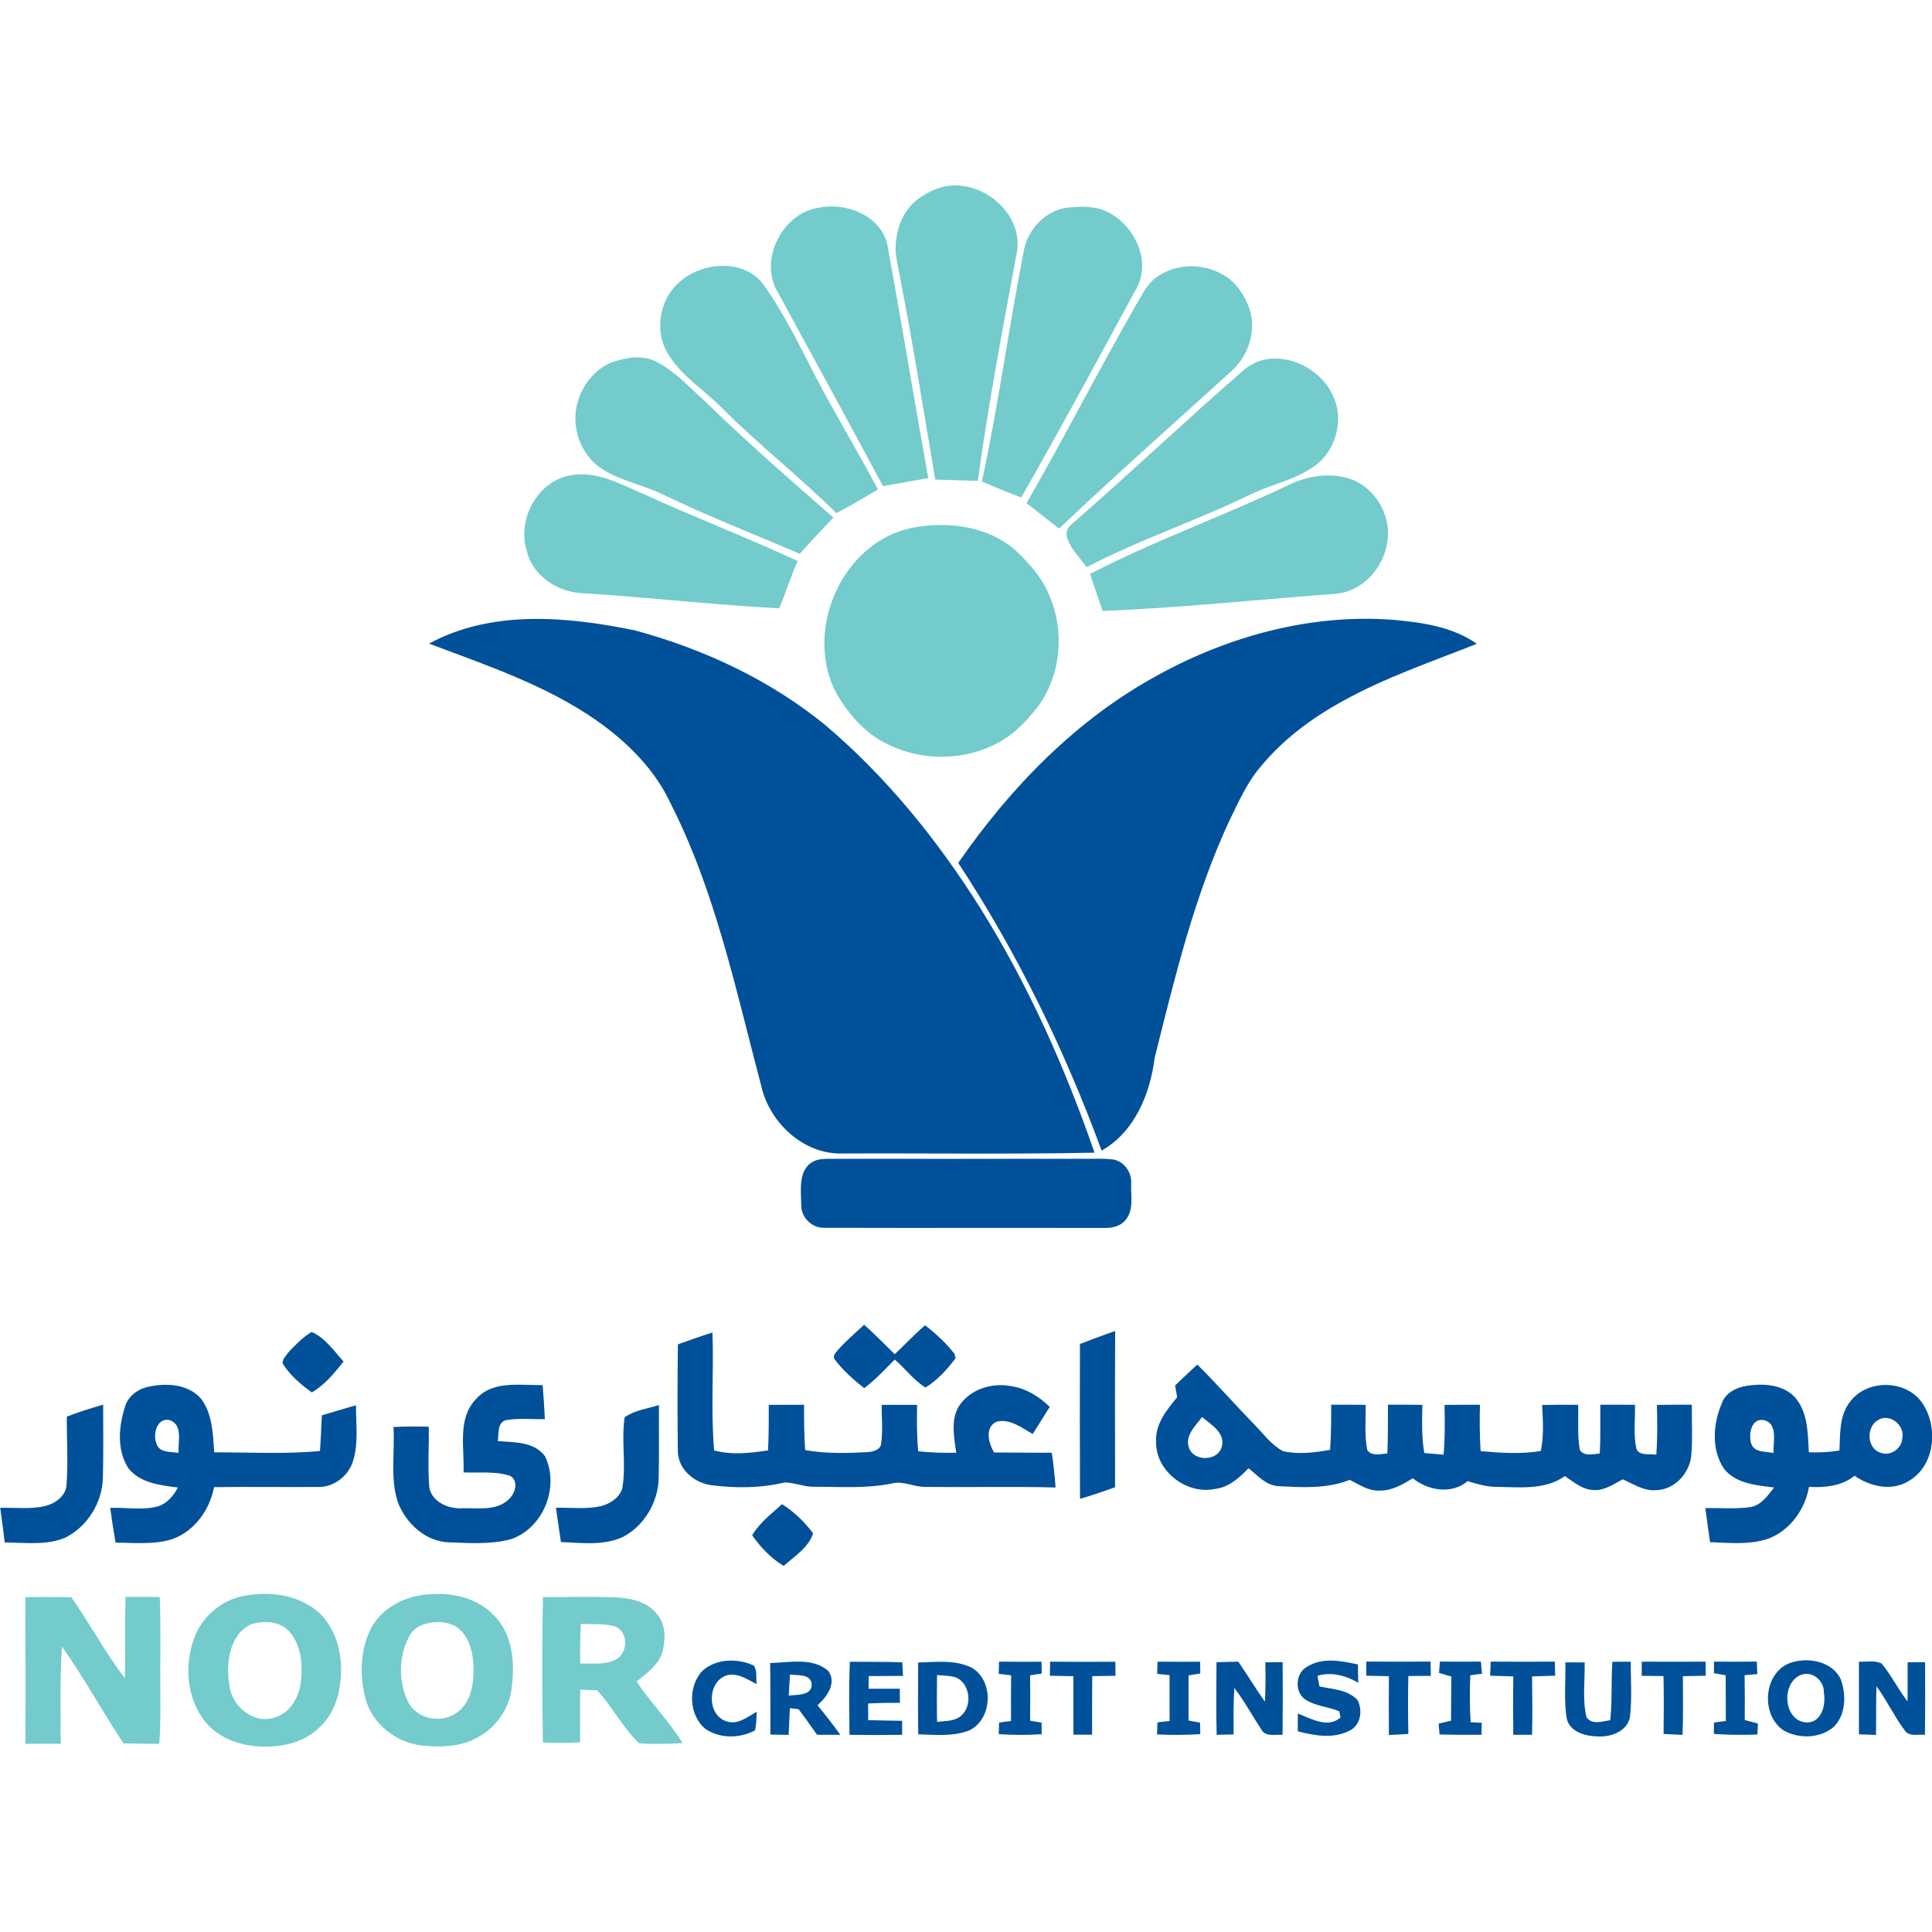 <svg id="Layer_1" data-name="Layer 1" xmlns="http://www.w3.org/2000/svg" viewBox="0 0 512 512">  <defs>    <style>      .cls-1 {        fill: #73cbcc;      }      .cls-2 {        fill: #01509a;      }    </style>  </defs>  <path class="cls-1" d="M243.22,52.79c3.17-2.29,7.01-4.03,11.02-3.6,8.74,.57,17.08,8.99,15.17,18.07-3.71,20.01-7.53,40.02-10.28,60.18-3.76-.12-7.52-.24-11.28-.35-3.27-19.32-6.32-38.68-10.17-57.9-1.13-5.89,.65-12.65,5.54-16.4m-36.97,24.87c-5.3-8.4,.84-21,10.52-22.57,7.24-1.61,16.5,1.9,18.38,9.66,3.73,20.62,7.16,41.31,10.85,61.95-3.99,.71-8,1.42-11.99,2.14-9.16-17.11-18.49-34.13-27.76-51.18m65.08-11.28c1.04-5.53,5.58-10.41,11.21-11.32,3.89-.41,8.12-.61,11.61,1.46,6.56,3.59,10.74,12.33,7.3,19.39-10.17,18.7-20.24,37.45-30.82,55.93-3.51-1.33-6.98-2.76-10.41-4.28,4.38-20.26,7.13-40.84,11.11-61.18m-91.5,8.57c6.15-5.8,18.19-6.6,23.02,1.24,5.17,7.32,9.05,15.44,13.17,23.38,5.3,10.19,11.3,20,16.64,30.16-3.63,2.15-7.28,4.28-11,6.27-9.89-9.81-20.92-18.39-30.74-28.29-4.78-4.73-10.8-8.43-14.18-14.42-3.27-5.85-1.92-13.89,3.09-18.35m126.48-1.32c6.27-4.79,16.19-3.82,21.39,2.12,2.29,2.85,4.04,6.34,4.1,10.05,.15,4.78-2,9.49-5.56,12.65-15.22,13.85-30.65,27.46-45.56,41.64-2.87-2.25-5.75-4.5-8.64-6.74,10.04-17.38,19.12-35.3,29.13-52.7,1.47-2.5,2.76-5.26,5.15-7.04m-144.12,22.41c3.82-1.31,8.24-2.09,11.96-.05,4.78,2.55,8.49,6.62,12.49,10.21,11,10.77,22.64,20.85,34.21,31-3.03,3.14-6,6.34-8.9,9.59-12.11-5.21-24.42-9.97-36.29-15.73-5.06-2.47-10.75-3.48-15.59-6.42-5.69-3.33-8.68-10.56-7.26-16.95,1.07-5.04,4.49-9.75,9.38-11.66m167.21,2.24c7.53-6.78,20-2,23.83,6.6,2.86,5.84,1.09,13.46-3.71,17.74-5.19,4.42-12.14,5.55-18.13,8.45-14.25,6.96-29.38,11.96-43.47,19.29-1.82-2.73-4.55-5.08-5.26-8.4-.33-2.26,1.95-3.43,3.34-4.75,14.61-12.81,28.73-26.17,43.39-38.93m-189.78,47.79c-2.64-8.24,2.67-18.35,11.35-20.02,7.03-1.45,13.53,2.34,19.76,4.99,13.45,6.15,27.26,11.45,40.68,17.67-1.88,4.08-3.15,8.42-4.91,12.54-17.51-.91-34.95-2.96-52.45-4.03-6.43-.36-12.91-4.66-14.43-11.15m202.13-17.61c4.61-2.22,10.01-3.12,15.03-1.81,7.18,1.8,12.07,9.64,10.88,16.89-.9,7.09-6.85,13.59-14.21,13.9-20.42,1.51-40.79,3.73-61.26,4.5-1.09-3.27-2.2-6.53-3.32-9.79,17.17-8.91,35.45-15.36,52.89-23.7m-100.93,11.66c9.58-2.1,20.59-.89,28.24,5.71,2.94,2.79,5.74,5.82,7.74,9.38,5.47,9.84,5,22.85-1.68,32-2.73,3.49-5.79,6.86-9.66,9.13-9.34,5.54-21.55,5.62-31.09,.51-5.4-2.8-9.46-7.59-12.54-12.74-8.97-16.21,.81-39.64,19-43.99M63.39,423.19c6.58-1.57,14.04-1.01,19.68,3,4.82,3.41,7.07,9.46,7.3,15.2,.2,5.91-1.24,12.37-5.8,16.48-4.57,4.43-11.33,5.48-17.44,4.82-5.33-.59-10.72-3.08-13.68-7.71-4.12-6.16-4.49-14.33-1.89-21.15,1.97-5.15,6.52-9.18,11.83-10.64m3.22,7.23c-5.79,2.67-6.78,10.22-5.87,15.86,.45,5.68,6.24,10.8,12.02,8.88,4.23-1.16,6.61-5.59,6.99-9.7,.58-4.81-.06-10.36-3.81-13.81-2.59-2.07-6.28-2.12-9.33-1.23m43.09-7.31c7.39-1.69,16.25-.57,21.54,5.34,4.63,4.92,5.22,12.21,4.38,18.61-.55,5.95-4.55,11.32-9.93,13.82-4.26,2.12-9.21,2.16-13.85,1.7-6.83-.72-13.2-5.69-14.98-12.41-1.59-6.04-1.45-12.75,1.35-18.42,2.22-4.48,6.75-7.43,11.5-8.64m2.51,7.38c-1.64,.55-3.06,1.7-3.82,3.26-2.81,5.26-2.83,11.86-.29,17.23,2.29,4.62,9.05,5.97,13.07,2.8,3.64-2.61,4.34-7.49,4.31-11.66-.07-4.11-1.13-8.86-4.83-11.2-2.59-1.29-5.72-1.37-8.44-.43m-105.51-7.22c4.07-.09,8.14-.08,12.19,0,4.91,7.03,8.95,14.64,14.16,21.46,.24-7.18,0-14.36,.21-21.54,3.02,0,6.04,0,9.06,.02,.34,8.2,.08,16.42,.15,24.63,.03,4.77,.12,9.55-.3,14.31-3.16-.02-6.3-.08-9.45-.14-5.61-8.44-10.44-17.38-16.32-25.65-.58,8.57-.32,17.17-.33,25.75-3.12-.02-6.24,0-9.36,.02,.07-12.95,.05-25.9-.02-38.85m137.17,38.5c-.2-12.85-.28-25.72,.03-38.56,6.39,.05,12.8-.15,19.18,.09,4.02,.22,8.55,1.11,11.1,4.55,2.31,2.72,2.22,6.63,1.37,9.9-1.02,3.5-4.15,5.67-6.83,7.85,3.71,5.7,8.67,10.48,12.15,16.34-3.82,.2-7.66,.3-11.48,.04-4.43-4.12-7.03-9.71-11.19-14.05-1.48-.07-2.96-.11-4.44-.16-.07,4.65-.02,9.31-.02,13.96-3.29,.19-6.57,.21-9.85,.04m10.03-31.41c-.17,3.49-.23,6.99-.15,10.49,3.13-.1,6.51,.43,9.4-1.06,3.34-1.66,3.39-7.42-.2-8.79-2.95-.8-6.04-.54-9.06-.64h0Z"/>  <path class="cls-2" d="M113.69,170.56c16.69-9.03,36.58-7.18,54.5-3.52,18.26,4.93,35.83,13.12,50.54,25.13,16.2,13.73,29.7,30.43,40.98,48.36,12.72,20.31,22.53,42.33,30.35,64.94-22.24,.46-44.48,.12-66.72,.22-10.44,.35-19.61-8.33-21.68-18.23-6.7-25.24-12.06-51.21-24-74.66-4.2-9.01-11.51-16.18-19.54-21.85-13.46-9.41-29.2-14.63-44.42-20.39m193.05,8.4c18.87-10.4,40.58-16.3,62.19-14.72,7.77,.69,15.91,1.77,22.44,6.38-12.16,4.8-24.62,9.05-36.06,15.46-7.96,4.43-15.39,9.99-21.2,17.05-3.65,4.25-5.92,9.44-8.36,14.43-9.27,19.98-14.45,41.51-19.76,62.79-1.22,9.57-5.29,19.61-14.06,24.58-9.8-26.71-22.37-52.45-37.99-76.25,13.82-20,31.3-38.02,52.8-49.71m-90.45,128.52c1.2-.41,2.49-.37,3.74-.4,22.53,.03,45.05,0,67.58,0,2.46,.03,4.95-.15,7.4,.19,2.89,.5,4.92,3.39,4.75,6.27-.14,3.28,.81,7.18-1.58,9.87-1.38,1.65-3.63,2.06-5.68,2-24.68-.05-49.37,.03-74.05-.04-3.29,.14-6.24-2.81-6.11-6.09-.11-4.12-.94-10.07,3.95-11.8m5.67,50.37c2.16-2.45,4.65-4.57,7.03-6.79,2.81,2.5,5.44,5.17,8.11,7.81,2.71-2.52,5.21-5.27,8.05-7.66,2.86,2.21,5.56,4.69,7.78,7.55,.07,.29,.23,.87,.3,1.16-2.2,2.96-4.8,5.83-7.96,7.77-3.17-1.9-5.35-5.04-8.17-7.39-2.62,2.6-5.12,5.35-8.09,7.57-2.83-2.23-5.56-4.65-7.76-7.53-.72-.89,.15-1.84,.72-2.49m64.21-1.68c3.1-1.2,6.21-2.36,9.34-3.46-.08,13.81-.02,27.61-.03,41.42-3.07,1.11-6.16,2.16-9.29,3.08-.07-13.68-.04-27.37-.02-41.04m-209.93,2.38c1.93-2.03,3.9-4.14,6.31-5.57,3.53,1.47,5.93,5.01,8.47,7.83-2.43,3.07-4.98,6.19-8.4,8.19-2.88-2.09-5.67-4.44-7.61-7.46-.52-1.1,.72-2.12,1.23-2.99m103.41-2.29c3.03-1.11,6.06-2.17,9.13-3.14,.4,10.41-.48,20.87,.46,31.26,4.69,1.25,9.55,.7,14.27-.02,.21-4.02,.21-8.05,.2-12.07,3.12-.02,6.23-.02,9.36-.02-.02,4,0,8,.28,12,5.45,.98,11.02,.85,16.54,.55,1.37-.13,3.34-.5,3.58-2.15,.5-3.43,.16-6.91,.15-10.36,3.13-.03,6.26-.03,9.4,0-.08,4.1-.11,8.21,.3,12.29,3.34,.37,6.71,.43,10.07,.39-.55-4.03-1.53-8.49,.63-12.23,2.9-4.61,8.9-6.48,14.08-5.39,3.88,.6,7.3,2.75,10.06,5.46-1.51,2.38-3.01,4.78-4.5,7.19-2.92-1.66-6.09-4.17-9.66-3.25-3.15,1.64-2.03,5.69-.59,8.14,5.1,.07,10.2,.04,15.3,.07,.45,3.05,.79,6.13,1,9.21-11.49-.3-22.97-.02-34.46-.15-3,.07-5.86-1.68-8.86-.93-6.74,1.41-13.64,.88-20.47,.89-2.74,.1-5.32-1.13-8.04-1.14-6.34,1.52-12.98,1.55-19.41,.72-4.61-.63-8.92-4.32-8.86-9.23-.13-9.37-.11-18.75,.02-28.12m131.75,10.94c1.94-1.88,3.9-3.73,5.9-5.56,5.23,5.21,10.12,10.76,15.26,16.06,2.38,2.4,4.42,5.32,7.48,6.9,4.11,.92,8.36,.37,12.45-.36,.27-3.99,.29-7.97,.29-11.96,3.03,0,6.08,0,9.12,.04,.09,3.99-.37,8.05,.44,12.01,1.25,1.69,3.54,1.01,5.3,.88,.25-4.31,.13-8.62,.18-12.93,3.04,0,6.09,0,9.13,.04-.11,4.26-.23,8.55,.5,12.77,1.7,.15,3.4,.3,5.11,.43,.39-4.38,.33-8.79,.26-13.18,3.12-.04,6.25-.06,9.38-.04-.11,4.09-.1,8.19,.18,12.28,5.3,.48,10.66,.85,15.94-.03,.85-4.03,.56-8.14,.36-12.19,3.18-.07,6.35-.08,9.53-.05,.17,3.97-.28,8,.46,11.93,1.1,1.85,3.51,1.09,5.26,1,.28-4.32,.12-8.64,.17-12.96,3.06-.02,6.12,0,9.18,.03,.08,3.9-.45,7.88,.39,11.72,.94,1.92,3.53,1.18,5.26,1.51,.33-4.39,.28-8.8,.16-13.2,3.08-.06,6.17-.08,9.26-.06-.06,4.53,.24,9.08-.17,13.6-.48,4.62-4.46,8.95-9.24,9.04-3.26,.32-6.06-1.61-8.9-2.86-2.36,1.21-4.69,2.94-7.46,2.84-3.06,.02-5.5-2.07-7.87-3.7-5.29,3.76-12.02,2.94-18.13,2.85-2.64,.02-5.17-.77-7.66-1.51-4.25,3.59-10.42,2.51-14.52-.75-2.66,1.61-5.5,3.29-8.71,3.26-2.96,.17-5.47-1.58-8-2.85-6,2.38-12.58,2.03-18.89,1.66-3.29-.14-5.54-2.85-7.93-4.75-2.44,2.59-5.34,5.15-9.03,5.52-7.52,1.5-15.73-4.86-15.47-12.67-.22-4.59,2.85-8.32,5.59-11.66-.19-1.04-.37-2.07-.55-3.1m3.61,16.32c1.17,3.96,7.89,3.85,8.8-.25,.85-3.61-2.94-5.75-5.26-7.72-1.7,2.3-4.51,4.79-3.54,7.97m-275.94-15.93c4.76-1.11,10.68-.88,14.14,3.04,3.12,4.04,3.19,9.4,3.55,14.28,9.34-.05,18.71,.55,28.03-.37,.2-3.15,.37-6.29,.48-9.44,3.01-.91,6.02-1.79,9.05-2.66-.02,4.95,.73,10.07-.81,14.89-1.25,3.9-5.12,6.9-9.28,6.75-9.17,.07-18.34-.08-27.52,.05-1.11,5.96-5.08,11.52-10.85,13.7-4.91,1.64-10.16,1.03-15.24,1.01-.55-3.07-1.02-6.13-1.41-9.22,4.11-.15,8.31,.68,12.34-.32,2.6-.66,4.36-2.81,5.59-5.07-4.65-.59-10.06-1.16-13.16-5.15-3.03-4.73-2.57-10.85-.94-15.99,.72-2.88,3.25-4.87,6.05-5.51m2.35,14.96c.7,2.56,3.82,2.19,5.87,2.49-.2-2.81,1.21-7.25-2.18-8.6-3.43-1.02-4.74,3.6-3.69,6.11m84.59-11.62c4.39-5.15,11.78-3.75,17.76-3.82,.25,3,.46,6,.59,9.01-3.48,.07-7.01-.33-10.45,.3-2.25,.76-1.71,3.68-2.03,5.53,4.31,.32,9.72,.1,12.54,4.05,3.86,8.11-.43,18.95-9,21.92-5.3,1.46-10.87,1.05-16.29,.86-6.28-.12-11.56-4.96-13.72-10.62-2.13-6.42-.75-13.32-1.18-19.95,3.12-.16,6.25-.17,9.37-.08,.07,5.38-.31,10.77,.14,16.14,.73,3.85,5.13,5.7,8.7,5.47,4.12-.13,9,.81,12.29-2.31,1.72-1.47,2.8-4.88,.46-6.27-3.98-1.32-8.27-.73-12.39-.92,.29-6.43-1.68-14.1,3.2-19.33m330.36,.73c1.26-3.05,4.73-4.27,7.79-4.51,4.2-.47,9.17,.16,11.93,3.74,3.06,3.98,2.96,9.26,3.25,14.03,2.71,.11,5.43-.02,8.11-.46,.2-4.4-.09-9.34,2.86-12.98,4.35-5.81,14.18-5.85,18.67-.18,4.83,6.32,4.03,17.2-3.3,21.31-4.48,2.7-10.15,1.39-14.22-1.46-3.41,2.73-7.87,3.19-12.09,2.94-1.01,5.92-4.95,11.45-10.63,13.68-4.99,1.75-10.4,1.16-15.58,.98-.43-3.01-.87-6.01-1.26-9.03,4.03-.08,8.09,.3,12.11-.29,2.79-.58,4.47-3.09,6.13-5.18-4.67-.56-10.14-.99-13.29-4.96-3.47-5.18-2.89-12.13-.46-17.61m7.7,11.02c.86,2.38,3.86,1.96,5.87,2.42-.11-2.86,1.31-7.97-2.68-8.75-3.31-.42-3.98,3.96-3.19,6.33m33.62-6.33c-3.25,1.78-3.05,7.56,.65,8.68,2.63,.99,5.66-1.14,5.75-3.92,.69-3.36-3.34-6.65-6.4-4.76m-480.03-.9c3.16-1.21,6.39-2.24,9.63-3.16,0,6.48,.1,12.98-.07,19.46-.17,6.55-4.16,12.93-10.06,15.82-5.05,2.07-10.65,1.25-15.96,1.24-.34-3.08-.76-6.13-1.19-9.19,4-.09,8.09,.45,12.02-.5,2.67-.69,5.48-2.74,5.56-5.73,.46-5.97,.02-11.96,.07-17.94m147.83,.19c2.67-1.9,6.03-2.28,9.09-3.25-.05,6.42,.09,12.85-.07,19.26-.11,6.43-3.78,12.74-9.52,15.72-5.13,2.34-10.94,1.54-16.39,1.32-.44-3.03-.89-6.06-1.32-9.09,3.97-.07,8.01,.45,11.92-.42,2.43-.62,4.9-2.2,5.66-4.69,1.1-6.23-.31-12.61,.63-18.84m33.79,31.25c1.98-3.33,5.09-5.67,7.91-8.24,3.21,1.98,5.97,4.71,8.24,7.71-1.14,3.74-4.96,6.12-7.8,8.66-3.37-2.05-6.09-4.93-8.35-8.13m227.97,33.53c1.63-.02,3.25-.04,4.88-.04-.04,4.89,.37,9.81-.23,14.68-.69,3.82-5.08,5.35-8.52,5.13-3.18-.03-7.29-1.11-8.21-4.62-.83-4.95-.24-10.01-.39-15,1.7,0,3.41,0,5.12,.02,.11,4.78-.63,9.66,.45,14.36,1.24,2.35,4.29,1.23,6.34,.94,.55-5.14,.21-10.32,.56-15.46m-241.32,2.56c3.6-3.46,9.42-3.6,13.78-1.58,1.01,1.37,.51,3.3,.78,4.91-2.5-1.18-5.13-3.16-8.04-2.28-5.08,1.72-5.21,10.44-.03,12.13,2.96,1.09,5.64-1.15,8.08-2.52-.13,1.64-.02,3.34-.48,4.95-4,2.15-9.3,2.22-13.11-.39-4.41-3.64-4.7-11-.98-15.22m18.13-2.25c5.07-.1,11.1-1.56,15.34,2.03,2.44,3.2-.32,6.99-2.8,9.16,2.11,2.54,4.12,5.16,6.05,7.84-2.05,0-4.11-.02-6.16-.02-1.59-2.28-3.23-4.52-4.88-6.75-.58-.08-1.73-.23-2.32-.3-.13,2.36-.24,4.72-.33,7.09-1.62-.03-3.23-.07-4.84-.09-.03-6.32,.04-12.64-.07-18.96m5.27,3.04c-.12,1.86-.24,3.72-.33,5.59,2.12-.28,6.24,.11,6.07-3.08-.3-2.78-3.79-2.17-5.74-2.51m15.86-3.37c4.63,.06,9.25-.03,13.87,.14,.07,1.2,.15,2.39,.22,3.6-3.03,.02-6.06,.04-9.1,.06,0,1.11-.02,2.22-.03,3.34,2.76,0,5.52,0,8.27,0,0,1.24,0,2.49,.02,3.74-2.81-.02-5.61,.03-8.41,.18,0,1.46,0,2.92,.02,4.4,2.99,.09,6,.15,9,.18,0,1.23-.02,2.47-.02,3.72-4.65,.06-9.29,.06-13.94,0-.06-6.46-.19-12.92,.1-19.37m18.09,.21c4.74-.14,9.84-.79,14.25,1.39,5.86,3.5,5.49,13.51-.61,16.57-4.32,1.71-9.08,1.19-13.61,1.07-.11-6.35-.03-12.69-.03-19.04m5.02,3.33c-.07,4.14-.08,8.28,0,12.42,1.97-.29,4.16-.12,5.9-1.26,3.57-2.42,3.09-8.81-.92-10.53-1.61-.51-3.33-.48-4.99-.63m16.42-3.55c3.76,.05,7.52,.05,11.27,.02,.02,1.03,.03,2.08,.06,3.13-.77,.12-2.31,.36-3.08,.48,.03,4,.03,8,0,12.02,1.01,.16,2.02,.33,3.03,.51,0,1.02,.02,2.03,.04,3.07-3.8,.24-7.6,.24-11.39-.02,.02-.76,.07-2.3,.1-3.07,1.05-.15,2.1-.28,3.16-.41-.02-4.04-.02-8.07,.02-12.11-1.1-.14-2.19-.27-3.28-.39,.02-1.08,.05-2.16,.07-3.22m13.54,0c5.76,.05,11.53,.05,17.29,.02,0,1.23,.02,2.47,.05,3.72-2.06,.02-4.12,.06-6.17,.09-.06,5.17-.04,10.34-.04,15.51-1.64,0-3.29,0-4.93,0-.07-5.17,0-10.33-.04-15.5-2.07-.03-4.14-.1-6.21-.12,.02-1.24,.03-2.49,.05-3.73m28.46,0c3.77,.04,7.53,.05,11.3,.02,0,1.03,.02,2.07,.04,3.13-.77,.12-2.33,.37-3.11,.49,.02,3.99,.02,7.98,0,11.97,1.02,.18,2.03,.36,3.05,.55,.02,.76,.05,2.29,.07,3.06-3.82,.24-7.65,.24-11.47,.07,.04-1.07,.08-2.14,.11-3.21,1.07-.12,2.13-.24,3.21-.35,0-4.05,0-8.1,0-12.15-.82-.09-2.46-.26-3.28-.34,.02-1.09,.05-2.18,.08-3.25m15.64,.16c1.92-.07,3.85-.09,5.78-.14,2.42,3.48,4.6,7.14,7.05,10.6,.2-3.47,.2-6.96,.11-10.43,1.53-.02,3.06-.04,4.59-.05,.04,6.42,.05,12.84-.02,19.26-1.94-.16-4.66,.67-5.71-1.54-2.38-3.61-4.42-7.45-7.08-10.88-.26,4.1-.2,8.22-.18,12.32-1.5,.03-3,.07-4.5,.1-.15-6.42-.09-12.84-.04-19.26m24.12,1.16c4.04-2.51,9-1.49,13.36-.54,.02,1.6,.04,3.21,.08,4.83-3.27-1.9-7.09-2.95-10.81-1.82,.13,.71,.4,2.12,.54,2.82,3.42,.7,7.43,.83,10.01,3.51,1.51,2.6,.98,6.63-1.85,8.1-4.3,2.33-9.4,1.46-13.9,.27,0-1.59,0-3.16,0-4.73,3.48,1.36,7.96,4.06,11.33,1.05-.09-.41-.26-1.21-.35-1.62-2.93-1.25-6.3-1.34-9-3.13-2.95-2.03-2.62-7.12,.58-8.74m15.59-1.32c5.68,.06,11.36,.05,17.03,0,.02,1.26,.04,2.53,.07,3.8-1.99,0-3.98,.02-5.96,.03-.11,5.12-.09,10.24,0,15.36-1.72,.1-3.44,.19-5.15,.28-.04-5.19-.03-10.38,0-15.58-2-.04-4.01-.11-6-.14,0-1.25,.02-2.5,.02-3.74m19.52,0c3.61,.04,7.23,.05,10.84,0,.08,1.07,.18,2.14,.29,3.22-1.04,.13-2.07,.27-3.1,.41-.15,4.14-.18,8.3,.09,12.44,.98,.05,1.95,.1,2.94,.16-.02,1.05-.04,2.11-.06,3.17-3.71,.02-7.41,.02-11.12-.09-.08-.96-.16-1.91-.24-2.86,1.09-.28,2.2-.52,3.29-.77,.03-3.9,.03-7.8,.09-11.7-1.1-.34-2.19-.67-3.28-.99,.07-.75,.19-2.24,.24-2.98m13.48,0c5.66,.05,11.32,.05,16.99,0,0,1.23,.03,2.47,.08,3.72-2.05,.05-4.09,.13-6.13,.21,.08,5.15,.11,10.31,0,15.46-1.66,0-3.32,0-4.98,0-.07-5.16-.05-10.32,0-15.47-2.05-.07-4.1-.14-6.14-.19,.07-1.24,.12-2.49,.17-3.72m40.03,0c5.64,.02,11.28,.06,16.91,0,0,1.24,.02,2.49,.04,3.74-2.03,.02-4.04,.07-6.06,.11,.02,5.18,.1,10.36-.09,15.55-1.68-.07-3.36-.15-5.03-.23,.07-5.12,.09-10.23-.02-15.35-1.94-.02-3.86-.05-5.78-.06,0-1.25,.02-2.51,.03-3.76m19.14,0c3.77,.03,7.56,.03,11.34-.02,.02,1.11,.07,2.2,.14,3.32-1.13,.09-2.25,.18-3.37,.28,.06,3.96,.06,7.92,.03,11.89,1.16,.31,2.33,.63,3.49,.94-.03,.72-.1,2.17-.13,2.9-3.85,.14-7.7,.12-11.54-.15,0-.76,.03-2.26,.04-3.02,1.03-.14,2.07-.28,3.12-.41,0-4.04,0-8.08-.03-12.11-1.04-.2-2.07-.39-3.11-.57,0-1.03,0-2.04,.02-3.05m19.87,.45c4.75-1.81,11.43-.69,13.76,4.3,1.42,4.04,1.33,9.18-1.78,12.42-3.59,3.21-9.28,3.37-13.38,1.07-6.09-3.99-5.45-14.95,1.41-17.79m3.13,3.08c-5.34,2.12-4.62,12.26,1.5,12.59,4.07,.09,5.18-4.78,4.6-7.98,.12-3.07-3.12-5.84-6.1-4.61m15.4-3.53c1.99,.11,4.2-.46,6.04,.52,2.55,3.13,4.35,6.81,6.84,10.01,.03-3.47,0-6.92,.02-10.37,1.54,0,3.08,0,4.63,0-.02,6.41,.06,12.82-.05,19.24-1.81-.21-4.28,.6-5.42-1.27-2.74-3.69-4.69-7.91-7.42-11.62-.14,4.3-.05,8.61-.13,12.91-1.51-.06-3.03-.11-4.52-.17,0-6.42,0-12.84,0-19.26h0Z"/></svg>